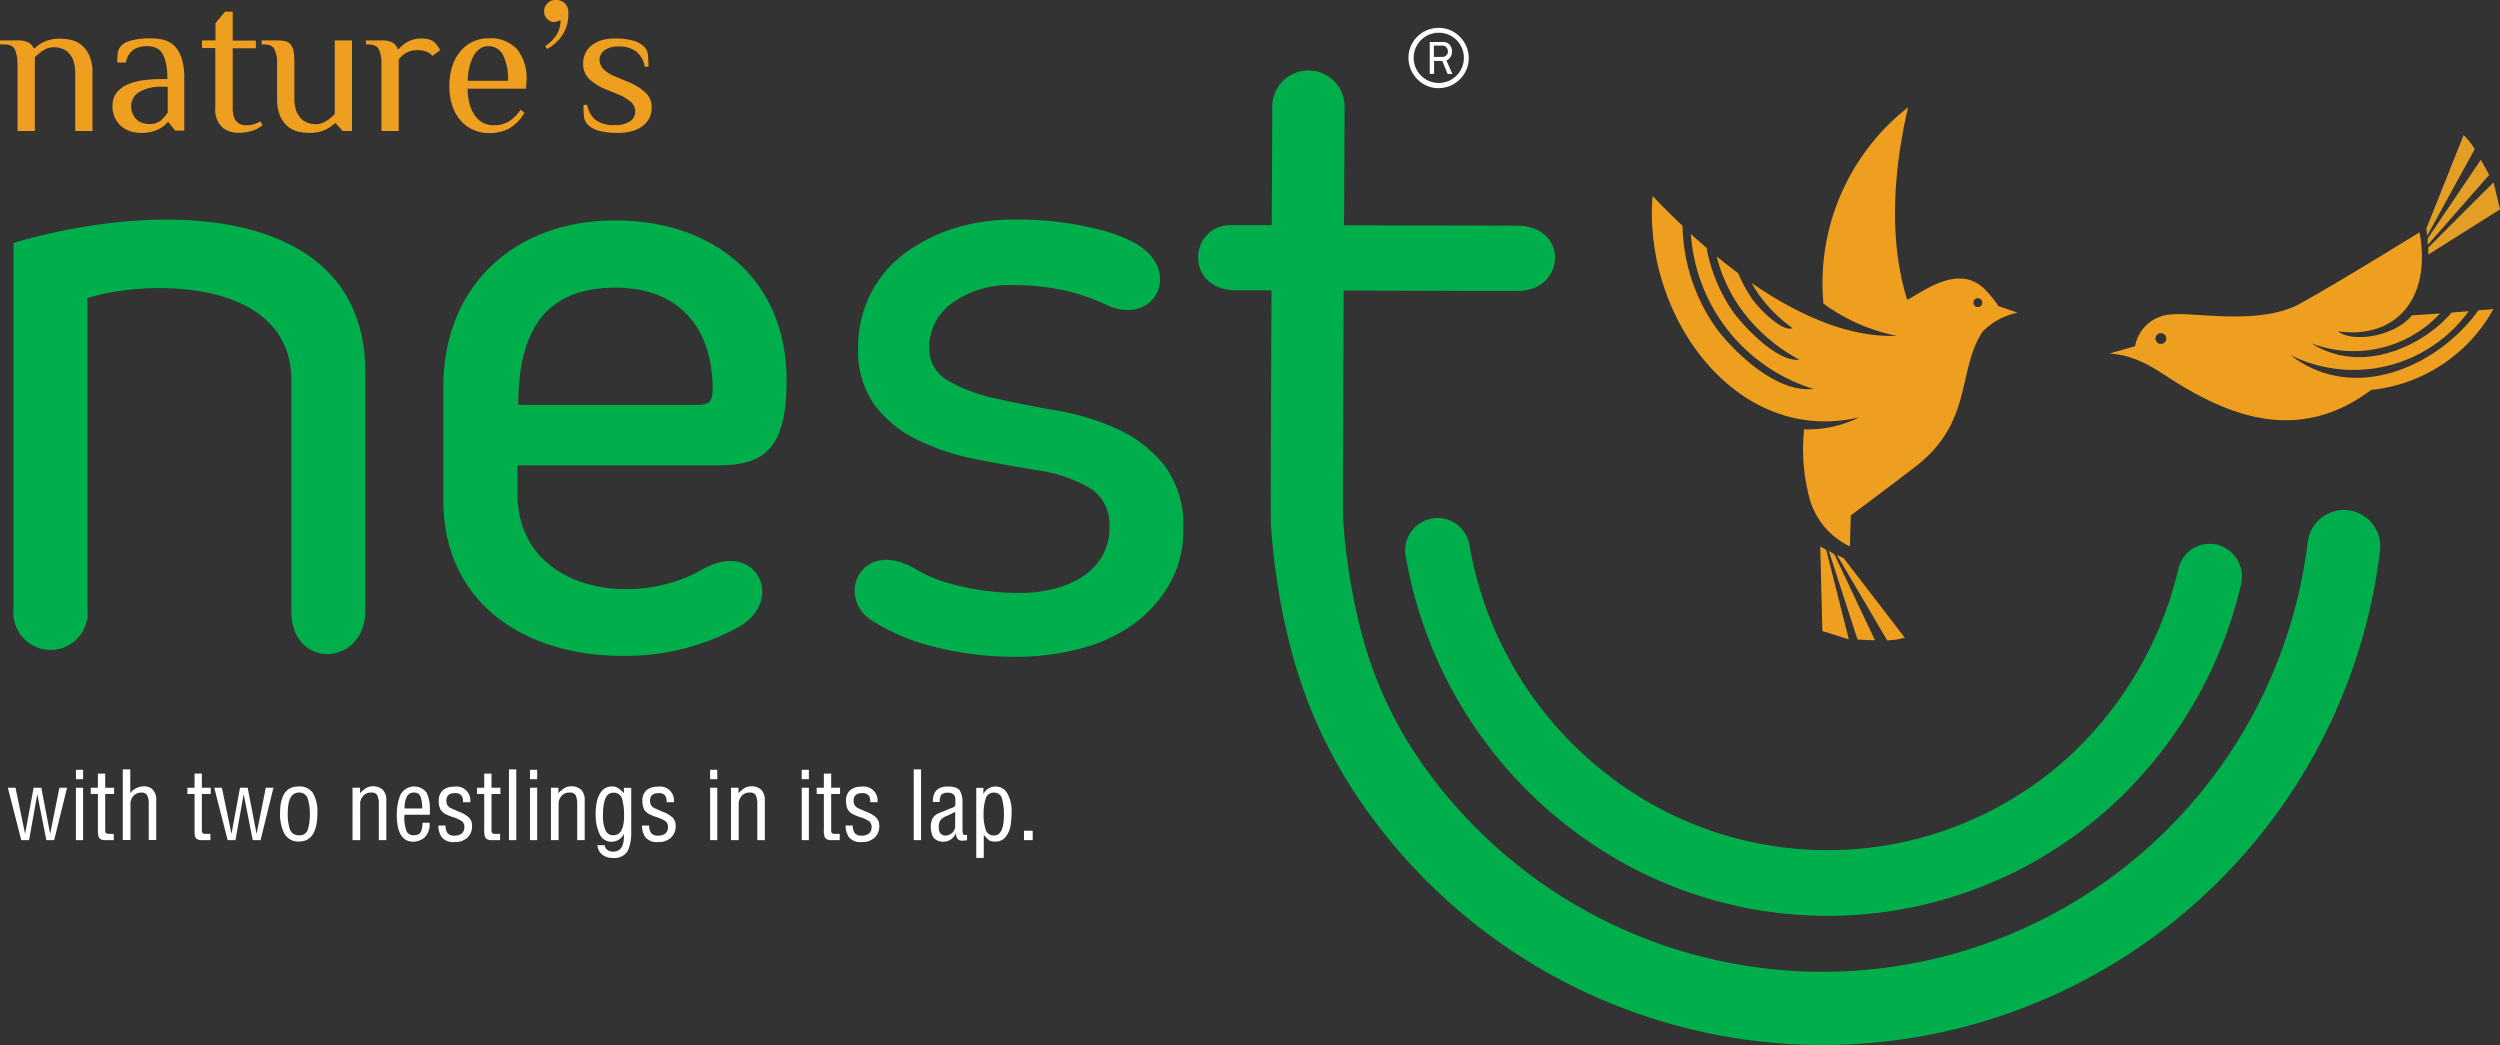 <svg xmlns="http://www.w3.org/2000/svg" width="143.532" height="60" viewBox="0 0 143.532 60"><rect x="0" y="0" width="143.532" height="60" fill="#333333" stroke="none"/><g id="naturesnest" transform="translate(-22.09 -1.2)"><g id="Group_45" data-name="Group 45" transform="translate(22.09 1.2)"><path id="Path_71" data-name="Path 71" d="M80.88,43.48v-.54h.5v.54ZM78.56,42a2.683,2.683,0,0,0,.12.87.468.468,0,0,0,.49.34c.37,0,.56-.4.56-1.2a3.3,3.3,0,0,0-.11-.9.456.456,0,0,0-.46-.36.472.472,0,0,0-.48.35A2.883,2.883,0,0,0,78.56,42Zm-.42,2.5V40.48h.41v.35a.777.777,0,0,1,1.38-.02,2.026,2.026,0,0,1,.24,1.04,5.967,5.967,0,0,1-.05.73,1.493,1.493,0,0,1-.26.67.709.709,0,0,1-.64.31.637.637,0,0,1-.36-.08,2.336,2.336,0,0,1-.29-.31V44.5h-.43Zm-1.22-2.64c-.13.07-.29.15-.47.23a.812.812,0,0,0-.37.25.659.659,0,0,0-.09.39c-.01.31.12.47.39.49a.617.617,0,0,0,.38-.16.528.528,0,0,0,.17-.4v-.8Zm-1.39.89a1.02,1.02,0,0,1,.12-.55.763.763,0,0,1,.37-.28l.64-.26c.04-.02.09-.03.13-.05a.3.3,0,0,0,.11-.07.15.15,0,0,0,.04-.11v-.31a.354.354,0,0,0-.1-.26.461.461,0,0,0-.34-.1.455.455,0,0,0-.37.12.689.689,0,0,0-.09.41h-.39c-.01-.59.27-.89.85-.89.37,0,.6.08.7.24a1.237,1.237,0,0,1,.15.64v1.61a.564.564,0,0,0,.03.23.144.144,0,0,0,.11.07.412.412,0,0,1,.12-.01v.31c-.13.01-.21.02-.25.02a.352.352,0,0,1-.29-.1.572.572,0,0,1-.1-.34.755.755,0,0,1-.72.5.727.727,0,0,1-.57-.24A1.239,1.239,0,0,1,75.53,42.75Zm-.98.73V39.42h.42v4.06Zm-3.89-2.27a.816.816,0,0,1,.1-.42.678.678,0,0,1,.3-.28,1.045,1.045,0,0,1,.49-.1.8.8,0,0,1,.92.89h-.42a.55.55,0,0,0-.1-.4.474.474,0,0,0-.36-.12c-.31,0-.47.13-.49.39a.581.581,0,0,0,.05.29.493.493,0,0,0,.18.17c.08.04.24.11.47.21a1.665,1.665,0,0,1,.59.34.618.618,0,0,1,.18.46.878.878,0,0,1-.28.71,1.039,1.039,0,0,1-.73.24.846.846,0,0,1-.73-.28,1.147,1.147,0,0,1-.19-.67h.41a.736.736,0,0,0,.11.43.466.466,0,0,0,.4.15.656.656,0,0,0,.42-.12.466.466,0,0,0,.15-.33A.438.438,0,0,0,72,42.4a1.977,1.977,0,0,0-.52-.24,2.818,2.818,0,0,1-.44-.18.767.767,0,0,1-.28-.26A1.25,1.25,0,0,1,70.66,41.21Zm-1.27,1.67V40.83h-.41v-.36h.41v-.81h.42v.81h.51v.36h-.51v2.09a.208.208,0,0,0,.04.15.228.228,0,0,0,.17.05h.28v.36h-.46a.562.562,0,0,1-.3-.06.291.291,0,0,1-.12-.18A1.1,1.1,0,0,1,69.39,42.88Zm-1.27-2.9v-.54h.41v.54Zm0,3.5V40.47h.41v3.01Zm-4.06,0V40.47h.43v.34c.01-.05.09-.13.25-.25a.731.731,0,0,1,.46-.17.818.818,0,0,1,.6.2.865.865,0,0,1,.2.63v2.26h-.43V41.43a1.286,1.286,0,0,0-.08-.51.348.348,0,0,0-.35-.17.567.567,0,0,0-.45.17.679.679,0,0,0-.19.49v2.07h-.44Zm-1.2-3.5v-.54h.41v.54Zm0,3.5V40.47h.41v3.01Zm-3.89-2.27a.816.816,0,0,1,.1-.42.678.678,0,0,1,.3-.28,1.045,1.045,0,0,1,.49-.1.8.8,0,0,1,.92.89h-.42a.55.55,0,0,0-.1-.4.474.474,0,0,0-.36-.12c-.31,0-.47.13-.49.39a.581.581,0,0,0,.05.29.493.493,0,0,0,.18.17c.08.04.24.11.47.21a1.665,1.665,0,0,1,.59.34.618.618,0,0,1,.18.46.878.878,0,0,1-.28.71,1.039,1.039,0,0,1-.73.24.846.846,0,0,1-.73-.28,1.147,1.147,0,0,1-.19-.67h.41a.736.736,0,0,0,.11.43.466.466,0,0,0,.4.15.656.656,0,0,0,.42-.12.466.466,0,0,0,.15-.33.438.438,0,0,0-.13-.37,1.977,1.977,0,0,0-.52-.24,2.818,2.818,0,0,1-.44-.18.767.767,0,0,1-.28-.26A1.25,1.25,0,0,1,58.97,41.21Zm-2.26.83a1.951,1.951,0,0,0,.15.89.47.47,0,0,0,.44.27c.43,0,.63-.4.62-1.19a3.416,3.416,0,0,0-.12-.92.485.485,0,0,0-.52-.33C56.9,40.76,56.71,41.19,56.71,42.04Zm-.42,0a3,3,0,0,1,.06-.72,1.418,1.418,0,0,1,.28-.65.742.742,0,0,1,.62-.27.571.571,0,0,1,.32.09,1.545,1.545,0,0,1,.24.19c.07.07.1.1.1.09v-.29h.42v2.51a2.539,2.539,0,0,1-.19,1.09.874.874,0,0,1-.86.42.933.933,0,0,1-.63-.2.772.772,0,0,1-.26-.53h.42a.327.327,0,0,0,.13.25.5.5,0,0,0,.35.12c.41,0,.62-.29.62-.86v-.16a.775.775,0,0,1-.66.45.742.742,0,0,1-.75-.47A2.539,2.539,0,0,1,56.29,42.04Zm-2.57,1.44V40.47h.43v.34c.01-.05.09-.13.25-.25a.731.731,0,0,1,.46-.17.818.818,0,0,1,.6.2.865.865,0,0,1,.2.63v2.26h-.43V41.43a1.286,1.286,0,0,0-.08-.51.348.348,0,0,0-.35-.17.567.567,0,0,0-.45.17.679.679,0,0,0-.19.49v2.07h-.44Zm-1.2-3.5v-.54h.41v.54Zm0,3.5V40.47h.41v3.01Zm-1.21,0V39.42h.42v4.06Zm-1.42-.6V40.83h-.41v-.36h.41v-.81h.42v.81h.51v.36h-.51v2.09a.208.208,0,0,0,.04.15.228.228,0,0,0,.17.05h.28v.36h-.46a.562.562,0,0,1-.3-.06.291.291,0,0,1-.12-.18A1.483,1.483,0,0,1,49.89,42.88Zm-2.61-1.67a.816.816,0,0,1,.1-.42.678.678,0,0,1,.3-.28,1.045,1.045,0,0,1,.49-.1.8.8,0,0,1,.92.89h-.42a.55.55,0,0,0-.1-.4.474.474,0,0,0-.36-.12c-.31,0-.47.13-.49.39a.581.581,0,0,0,.05.29.493.493,0,0,0,.18.17c.08.04.24.11.47.21a1.665,1.665,0,0,1,.59.34.618.618,0,0,1,.18.46.878.878,0,0,1-.28.71,1.039,1.039,0,0,1-.73.24.846.846,0,0,1-.73-.28,1.147,1.147,0,0,1-.19-.67h.41a.736.736,0,0,0,.11.43.454.454,0,0,0,.4.15.656.656,0,0,0,.42-.12.466.466,0,0,0,.15-.33.438.438,0,0,0-.13-.37,1.977,1.977,0,0,0-.52-.24,2.818,2.818,0,0,1-.44-.18.767.767,0,0,1-.28-.26A1.1,1.1,0,0,1,47.28,41.21Zm-.95.46a2.044,2.044,0,0,0-.09-.67.363.363,0,0,0-.38-.25.429.429,0,0,0-.43.27,1.437,1.437,0,0,0-.11.64h1.01Zm-1.46.35a3.1,3.1,0,0,1,.19-1.1.894.894,0,0,1,1.53-.16,2.162,2.162,0,0,1,.18.96v.3H45.31a.757.757,0,0,1-.01.15,2.409,2.409,0,0,0,.11.74.412.412,0,0,0,.42.29c.22,0,.37-.07.43-.21a1.293,1.293,0,0,0,.09-.51h.4a1.026,1.026,0,0,1-.3.86,1.041,1.041,0,0,1-.63.23C45.19,43.57,44.87,43.05,44.87,42.02Zm-2.54,1.46V40.47h.43v.34c.01-.05.09-.13.25-.25a.731.731,0,0,1,.46-.17.818.818,0,0,1,.6.2.865.865,0,0,1,.2.63v2.26h-.43V41.43a1.286,1.286,0,0,0-.08-.51.348.348,0,0,0-.35-.17.567.567,0,0,0-.45.17.679.679,0,0,0-.19.49v2.07h-.44Zm-3.72-1.53a2.8,2.8,0,0,0,.12.9.513.513,0,0,0,.54.35.473.473,0,0,0,.5-.35,3,3,0,0,0,.11-.86,2.816,2.816,0,0,0-.12-.89.492.492,0,0,0-.51-.35C38.82,40.75,38.61,41.15,38.61,41.95Zm-.44-.02q0-1.53,1.05-1.53a.922.922,0,0,1,.84.38,2.1,2.1,0,0,1,.25,1.16c0,1.07-.35,1.61-1.04,1.62a.916.916,0,0,1-.85-.45A2.407,2.407,0,0,1,38.17,41.93Zm-3.01,1.55-.77-3.01h.44l.55,2.65.49-2.65h.44l.51,2.65.53-2.65h.44l-.74,3.01H36.6l-.52-2.64-.47,2.64Zm-1.9-.6V40.83h-.41v-.36h.41v-.81h.42v.81h.51v.36h-.51v2.09a.208.208,0,0,0,.04.15.228.228,0,0,0,.17.05h.28v.36H33.7a.562.562,0,0,1-.3-.06.291.291,0,0,1-.12-.18A2.674,2.674,0,0,1,33.26,42.88Zm-4.12.59V39.42h.43v1.37a.688.688,0,0,1,.32-.28,1,1,0,0,1,.47-.12.678.678,0,0,1,.5.19.854.854,0,0,1,.2.62v2.27h-.43V41.39a.97.97,0,0,0-.09-.48.339.339,0,0,0-.33-.16.611.611,0,0,0-.45.18.69.69,0,0,0-.18.51v2.03h-.44Zm-1.43-.59V40.83H27.3v-.36h.41v-.81h.42v.81h.51v.36h-.51v2.09a.208.208,0,0,0,.04.15.228.228,0,0,0,.17.05h.28v.36h-.46a.562.562,0,0,1-.3-.06.291.291,0,0,1-.12-.18A1.482,1.482,0,0,1,27.71,42.88Zm-1.26-2.9v-.54h.41v.54Zm0,3.5V40.47h.41v3.01Zm-3.14,0-.77-3.01h.44l.55,2.65.49-2.65h.44l.51,2.65.53-2.65h.44l-.74,3.01h-.45l-.52-2.64-.47,2.64Z" transform="translate(-22.09 4.755)" fill="#fff" fill-rule="evenodd"></path><path id="Path_72" data-name="Path 72" d="M90.023,31.571a6.2,6.2,0,0,1-.736,3.066,7.2,7.2,0,0,1-2,2.305,9.033,9.033,0,0,1-3.047,1.464,14.323,14.323,0,0,1-3.9.5,18.546,18.546,0,0,1-4.99-.669,11.8,11.8,0,0,1-3.162-1.383c-2.208-1.372-.632-4.864,2.518-2.951a7.635,7.635,0,0,0,1.828.772,14.727,14.727,0,0,0,4.2.565,7.507,7.507,0,0,0,1.805-.219,5.593,5.593,0,0,0,1.633-.669,3.509,3.509,0,0,0,1.161-1.164,3.171,3.171,0,0,0,.448-1.706,2.442,2.442,0,0,0-1.138-2.271,8.119,8.119,0,0,0-2.863-.991c-1.253-.2-2.5-.426-3.726-.669a13.507,13.507,0,0,1-3.335-1.118A6.706,6.706,0,0,1,72.3,24.448a5.3,5.3,0,0,1-.943-3.262,6.784,6.784,0,0,1,.69-3.066,6.71,6.71,0,0,1,1.92-2.328,9.609,9.609,0,0,1,2.84-1.464,11.266,11.266,0,0,1,3.484-.519,18.924,18.924,0,0,1,4.887.565,8.585,8.585,0,0,1,2.081.784C90.046,16.737,88.379,20,85.607,18.7a11.347,11.347,0,0,0-1.817-.68,13.106,13.106,0,0,0-3.507-.45,5.611,5.611,0,0,0-3.507,1.014,3.092,3.092,0,0,0-1.334,2.547,2.09,2.09,0,0,0,1.081,1.925,9.2,9.2,0,0,0,2.7,1.014c1.081.242,2.254.484,3.5.692a14.185,14.185,0,0,1,3.5,1.06,7.427,7.427,0,0,1,2.7,2.075,5.673,5.673,0,0,1,1.1,3.677M63,23.215c-.126-3.354-2.058-5.5-5.577-5.5-4.381,0-5.577,2.951-5.577,6.731h9.567C62.748,24.448,63.058,24.563,63,23.215ZM51.8,27.906v1.637c0,5.556,6.635,6.651,10.6,4.357,3.116-1.8,4.9,1.844,1.955,3.377a13.554,13.554,0,0,1-6.543,1.579c-5.439,0-10.268-2.9-10.268-8.956V23.411c0-5.844,4.128-9.555,9.854-9.555,5.634,0,9.854,3.343,9.854,9.209,0,4.334-1.667,4.852-4.094,4.852H51.8Zm102.788,4.38a2.09,2.09,0,0,1,4.151.484,32.257,32.257,0,0,1-14.408,23.19,32.175,32.175,0,0,1-44.592-9.44,27.641,27.641,0,0,1-3.381-7.5,37.89,37.89,0,0,1-1.3-7.734c-.023-.346,0-7.146.035-13.416H93.1c-3.059,0-2.748-3.746-.345-3.746h2.346l.011-1.314c.012-3.02.023-5.244.023-5.429a2.076,2.076,0,1,1,4.151-.035c0,.207-.011,2.444-.023,5.486l-.011,1.3c2.978.012,6.025.012,9.912.023,3.047.012,2.806,3.746.069,3.746-4.347,0-7.095-.012-10-.023-.023,6.143-.057,12.782-.034,13.117a34.972,34.972,0,0,0,1.15,6.881A23.37,23.37,0,0,0,103.2,44.25a28.073,28.073,0,0,0,51.388-11.964ZM43.062,22.569V36.251c0,3.227-4.243,3.423-4.243.046V23.111c.046-6.028-8.406-5.867-11.706-4.795V36.17a2.132,2.132,0,1,1-4.243,0V15.146C31.9,12.5,43.062,13.21,43.062,22.569Zm104.1,11.284a1.837,1.837,0,0,1,2.219-1.383,1.9,1.9,0,0,1,1.38,2.259,25,25,0,0,1-7.026,12.344,24.189,24.189,0,0,1-30.828,2.167A25,25,0,0,1,102.8,33.15a1.857,1.857,0,1,1,3.657-.645,21.2,21.2,0,0,0,8.578,13.658A20.562,20.562,0,0,0,141.2,44.33,21.376,21.376,0,0,0,147.161,33.853Z" transform="translate(-22.09 -1.2)" fill="#00af4c"></path><path id="Path_73" data-name="Path 73" d="M95.49,3.5a1.449,1.449,0,0,0-2.04,0h0a1.442,1.442,0,0,0,2.04,2.04h0a1.435,1.435,0,0,0,.42-1.02,1.453,1.453,0,0,0-.42-1.02m-.5.65a.31.31,0,0,0-.33-.33h-.47v.65h.47a.341.341,0,0,0,.24-.09A.261.261,0,0,0,94.99,4.15Zm-.28-.54a.6.6,0,0,1,.24.05.417.417,0,0,1,.16.13.508.508,0,0,1,.09.18.645.645,0,0,1,.03.2.772.772,0,0,1-.02.15.591.591,0,0,1-.06.14.58.58,0,0,1-.1.12.419.419,0,0,1-.14.09l.34.78h-.27l-.31-.75H94.2v.74h-.25V3.61Zm-.25-.81a1.682,1.682,0,0,1,1.22.51,1.741,1.741,0,0,1,.51,1.22,1.682,1.682,0,0,1-.51,1.22h0a1.723,1.723,0,0,1-1.22.51,1.682,1.682,0,0,1-1.22-.51h0a1.765,1.765,0,0,1-.51-1.23,1.682,1.682,0,0,1,.51-1.22h0A1.732,1.732,0,0,1,94.46,2.8Z" transform="translate(-11.865 -1.2)" fill="#fff"></path><path id="Path_74" data-name="Path 74" d="M59.5,7.39a1.237,1.237,0,0,1-.15.62,1.328,1.328,0,0,1-.4.45,2.021,2.021,0,0,1-.61.28,3.186,3.186,0,0,1-.77.09,4.025,4.025,0,0,1-1.08-.12,1.435,1.435,0,0,1-.63-.33.792.792,0,0,1-.24-.47,6.466,6.466,0,0,1-.03-.69h.22a1.349,1.349,0,0,0,.46.85,1.636,1.636,0,0,0,1.08.31,1.5,1.5,0,0,0,.92-.22.653.653,0,0,0,.29-.55.717.717,0,0,0-.25-.56,2.641,2.641,0,0,0-.75-.44l-.66-.27a2.934,2.934,0,0,1-.98-.6,1.213,1.213,0,0,1-.35-.89,1.349,1.349,0,0,1,.14-.62,1.272,1.272,0,0,1,.38-.45,1.9,1.9,0,0,1,.57-.28,2.753,2.753,0,0,1,.73-.09,3.76,3.76,0,0,1,1.04.12,1.451,1.451,0,0,1,.62.33.79.79,0,0,1,.24.48,6.466,6.466,0,0,1,.03.69H59.1a1.349,1.349,0,0,0-.46-.85,1.545,1.545,0,0,0-1.03-.31,1.274,1.274,0,0,0-.82.22.669.669,0,0,0-.28.55.771.771,0,0,0,.23.53,1.773,1.773,0,0,0,.65.41l.66.28a3.39,3.39,0,0,1,1.07.63,1.1,1.1,0,0,1,.38.9M53.39,3.85a2.333,2.333,0,0,0,.65-.64,1.565,1.565,0,0,0,.23-.85l-.33.11a.582.582,0,0,1-.43-.18.582.582,0,0,1-.18-.43.611.611,0,0,1,.19-.47A.633.633,0,0,1,54,1.2a.724.724,0,0,1,.53.2.771.771,0,0,1,.19.57,2.166,2.166,0,0,1-.32,1.21,2.414,2.414,0,0,1-.9.83ZM51.26,5.84a3.129,3.129,0,0,0-.29-1.48.933.933,0,0,0-.87-.51.767.767,0,0,0-.46.15,1.314,1.314,0,0,0-.36.41,2.585,2.585,0,0,0-.24.63,3.32,3.32,0,0,0-.09.8Zm1.03.45H48.94a3.225,3.225,0,0,0,.1.84,2.156,2.156,0,0,0,.29.67,1.509,1.509,0,0,0,.47.44,1.276,1.276,0,0,0,.63.15,1.67,1.67,0,0,0,.9-.23,2.406,2.406,0,0,0,.65-.66l.22.17a2.359,2.359,0,0,1-.87.9,2.291,2.291,0,0,1-1.12.27,2.191,2.191,0,0,1-1.02-.22,2.053,2.053,0,0,1-.72-.58,2.415,2.415,0,0,1-.44-.86,3.623,3.623,0,0,1-.14-1.06,3.621,3.621,0,0,1,.15-1.06,2.5,2.5,0,0,1,.44-.86,2.074,2.074,0,0,1,.7-.58,2,2,0,0,1,.93-.22,2.086,2.086,0,0,1,1.67.63,2.687,2.687,0,0,1,.54,1.8Zm-8.3-1.44a1.98,1.98,0,0,0-.14-.8c-.09-.2-.3-.3-.64-.3H43.1V3.52h.88a1.374,1.374,0,0,1,.64.12.642.642,0,0,1,.3.38h.06a1.8,1.8,0,0,1,.5-.41,1.618,1.618,0,0,1,.83-.2,1.447,1.447,0,0,1,.35.04.806.806,0,0,1,.31.13,1.045,1.045,0,0,1,.21.21,2.45,2.45,0,0,1,.18.29l-.44.33a.752.752,0,0,0-.36-.25,1.476,1.476,0,0,0-.53-.08,1.281,1.281,0,0,0-.61.15,1.21,1.21,0,0,0-.44.4V8.72h-.99V4.85ZM42.31,8.72h-.55l-.39-.44h-.06a1.95,1.95,0,0,1-.57.38,2.06,2.06,0,0,1-.86.17,3.1,3.1,0,0,1-.69-.08,1.5,1.5,0,0,1-.6-.31,1.636,1.636,0,0,1-.43-.61A2.6,2.6,0,0,1,38,6.84V4.85a1.98,1.98,0,0,0-.14-.8c-.09-.2-.3-.3-.64-.3h-.11V3.52H38a2.143,2.143,0,0,1,.48.05.544.544,0,0,1,.31.2.9.9,0,0,1,.16.41,4.139,4.139,0,0,1,.04.67V6.84a2.033,2.033,0,0,0,.1.7,1.234,1.234,0,0,0,.28.46.9.9,0,0,0,.39.25,1.33,1.33,0,0,0,.45.08,1.09,1.09,0,0,0,.61-.18,2.179,2.179,0,0,0,.49-.41V3.52h.99v5.2ZM34.46,3.96h-.77V3.52h.77V2.53l.55-.66h.44V3.53h1.33v.44H35.45V7.4c0,.66.26.99.77.99a1.351,1.351,0,0,0,.48-.07,2.832,2.832,0,0,0,.35-.15l.11.22c-.06.04-.13.09-.2.14a1.461,1.461,0,0,1-.28.14,2.335,2.335,0,0,1-.9.15,1.359,1.359,0,0,1-.96-.34,1.41,1.41,0,0,1-.37-1.09V3.96Zm-2.3,4.76-.39-.5h-.06a1.65,1.65,0,0,1-.54.41,2.208,2.208,0,0,1-1.01.2,2,2,0,0,1-.51-.07,1.56,1.56,0,0,1-.52-.25,1.492,1.492,0,0,1-.41-.48,1.54,1.54,0,0,1-.17-.75,1.217,1.217,0,0,1,.23-.75,1.485,1.485,0,0,1,.62-.47,3.283,3.283,0,0,1,.9-.25,7.4,7.4,0,0,1,1.07-.07h.33a4.19,4.19,0,0,0-.09-.95,1.659,1.659,0,0,0-.24-.58A.765.765,0,0,0,31,3.93a1.389,1.389,0,0,0-.46-.08,1.457,1.457,0,0,0-.78.2,1.108,1.108,0,0,0-.44.74h-.5a4.626,4.626,0,0,1,.03-.54.767.767,0,0,1,.24-.46.846.846,0,0,1,.28-.18,2.338,2.338,0,0,1,.4-.12c.15-.03.3-.05.47-.07s.33-.02.5-.02a3.379,3.379,0,0,1,.72.08,1.492,1.492,0,0,1,.62.33,1.75,1.75,0,0,1,.43.71,3.666,3.666,0,0,1,.16,1.2V8.7h-.51Zm-.44-2.54h-.33a2.4,2.4,0,0,0-1.3.3.923.923,0,0,0-.47.8,1.078,1.078,0,0,0,.09.46,1.144,1.144,0,0,0,.23.33.916.916,0,0,0,.33.19,1.336,1.336,0,0,0,.4.06,1.009,1.009,0,0,0,.65-.2,2.168,2.168,0,0,0,.4-.46ZM23.09,4.85a1.98,1.98,0,0,0-.14-.8c-.09-.2-.3-.3-.64-.3h-.22V3.52h.99a1.374,1.374,0,0,1,.64.12.64.64,0,0,1,.3.33h.06a1.95,1.95,0,0,1,.57-.38,2.06,2.06,0,0,1,.86-.17,3.1,3.1,0,0,1,.69.08,1.5,1.5,0,0,1,.6.31,1.636,1.636,0,0,1,.43.61,2.329,2.329,0,0,1,.17.98V8.72h-.99V5.4a2.408,2.408,0,0,0-.1-.7,1.159,1.159,0,0,0-.28-.46.9.9,0,0,0-.39-.25,1.33,1.33,0,0,0-.45-.08,1.09,1.09,0,0,0-.61.18,2.179,2.179,0,0,0-.49.41V8.72H23.1V4.85Z" transform="translate(-22.09 -1.2)" fill="#ef9f20" fill-rule="evenodd"></path><path id="Path_75" data-name="Path 75" d="M128.44,18.32a.31.31,0,1,1-.31.31.312.312,0,0,1,.31-.31m-2.95,1.17,1.47-.42a2.211,2.211,0,0,1,2.06-1.82c1.3-.17,5.23.7,7.56-.71,2.07-1.14,6.71-4.01,6.71-4.01.71,3.86-1.42,6.16-4.69,5.68.86.69,3.3.28,4.25-.91l1.62-.11a6.783,6.783,0,0,1-7.4,1.71c3.01,1.91,6.57.01,8.05-1.75l-.01-.01,1-.08a8.157,8.157,0,0,1-10.23,2.52c3.7,2.86,8.55.57,10.79-2.57l.86-.07a9.077,9.077,0,0,1-7.02,4.64c-4.12,3.1-8.04,1.44-10.86-.23C128.26,20.52,127.3,19.63,125.49,19.49Z" transform="translate(-4.378 0.807)" fill="#ef9f20" fill-rule="evenodd"></path><path id="Path_76" data-name="Path 76" d="M143.76,13.26l3.53-4.02-.48-.87-3.05,4.52Zm.04.55,4.11-2.59-.37-1.55-3.75,3.75Zm-.07-1.08,2.73-4.97a3.945,3.945,0,0,0-.64-.8l-2.14,5.37S143.73,12.72,143.73,12.73Z" transform="translate(-4.378 0.8)" fill="#e39f25" fill-rule="evenodd"></path><path id="Path_77" data-name="Path 77" d="M121.93,18.32a.256.256,0,0,1,.26.25.255.255,0,1,1-.26-.25m-18.67-5.87c.52.55,1.1,1.13,1.72,1.72a10.454,10.454,0,0,0,1.92,5.85c.56.79,3.18,3.78,5.6,3.51a10.012,10.012,0,0,1-7.04-8.9c.29.27.59.53.9.8a9.348,9.348,0,0,0,1.52,3.67c.46.66,2.49,2.92,3.81,2.75a9.863,9.863,0,0,1-3.43-3.02,8.954,8.954,0,0,1-1.32-2.91q.6.495,1.23.96a8.188,8.188,0,0,0,.79,1.46c.39.57,1.75,1.95,2.34,1.7a8.289,8.289,0,0,1-1.96-1.96,6.652,6.652,0,0,1-.39-.63c2.61,1.8,5.53,3.14,8.33,3.03a10.652,10.652,0,0,1-4.21-1.85,12.825,12.825,0,0,1,4.86-11.27c-.83,3.56-1.14,7.59-.05,11.06,1.04-.56,3.05-2.13,4.53-.53a5.48,5.48,0,0,1,.7.88l1.11.38a4,4,0,0,0-2.01,1.08c-1.49,2.28-.53,5.2-3.87,7.77-1.73,1.33-3.7,2.79-3.7,2.79l-.05,1.78a4.357,4.357,0,0,1-2.24-2.49,10.807,10.807,0,0,1-.39-4.23,6.706,6.706,0,0,0,3.17-.69C108.08,26.81,102.7,19.38,103.26,12.45Z" transform="translate(-8.381 -1.2)" fill="#ef9f20" fill-rule="evenodd"></path><path id="Path_78" data-name="Path 78" d="M113.74,32.43l1.65,5.09,1,.04-2.33-4.93Zm-.49-.26.12,4.86,1.52.48-1.3-5.14Zm.96.5,2.88,4.89a3.622,3.622,0,0,0,1.01-.15l-3.52-4.58S114.22,32.67,114.21,32.67Z" transform="translate(-8.743 -0.8)" fill="#ef9f20" fill-rule="evenodd"></path></g></g></svg>